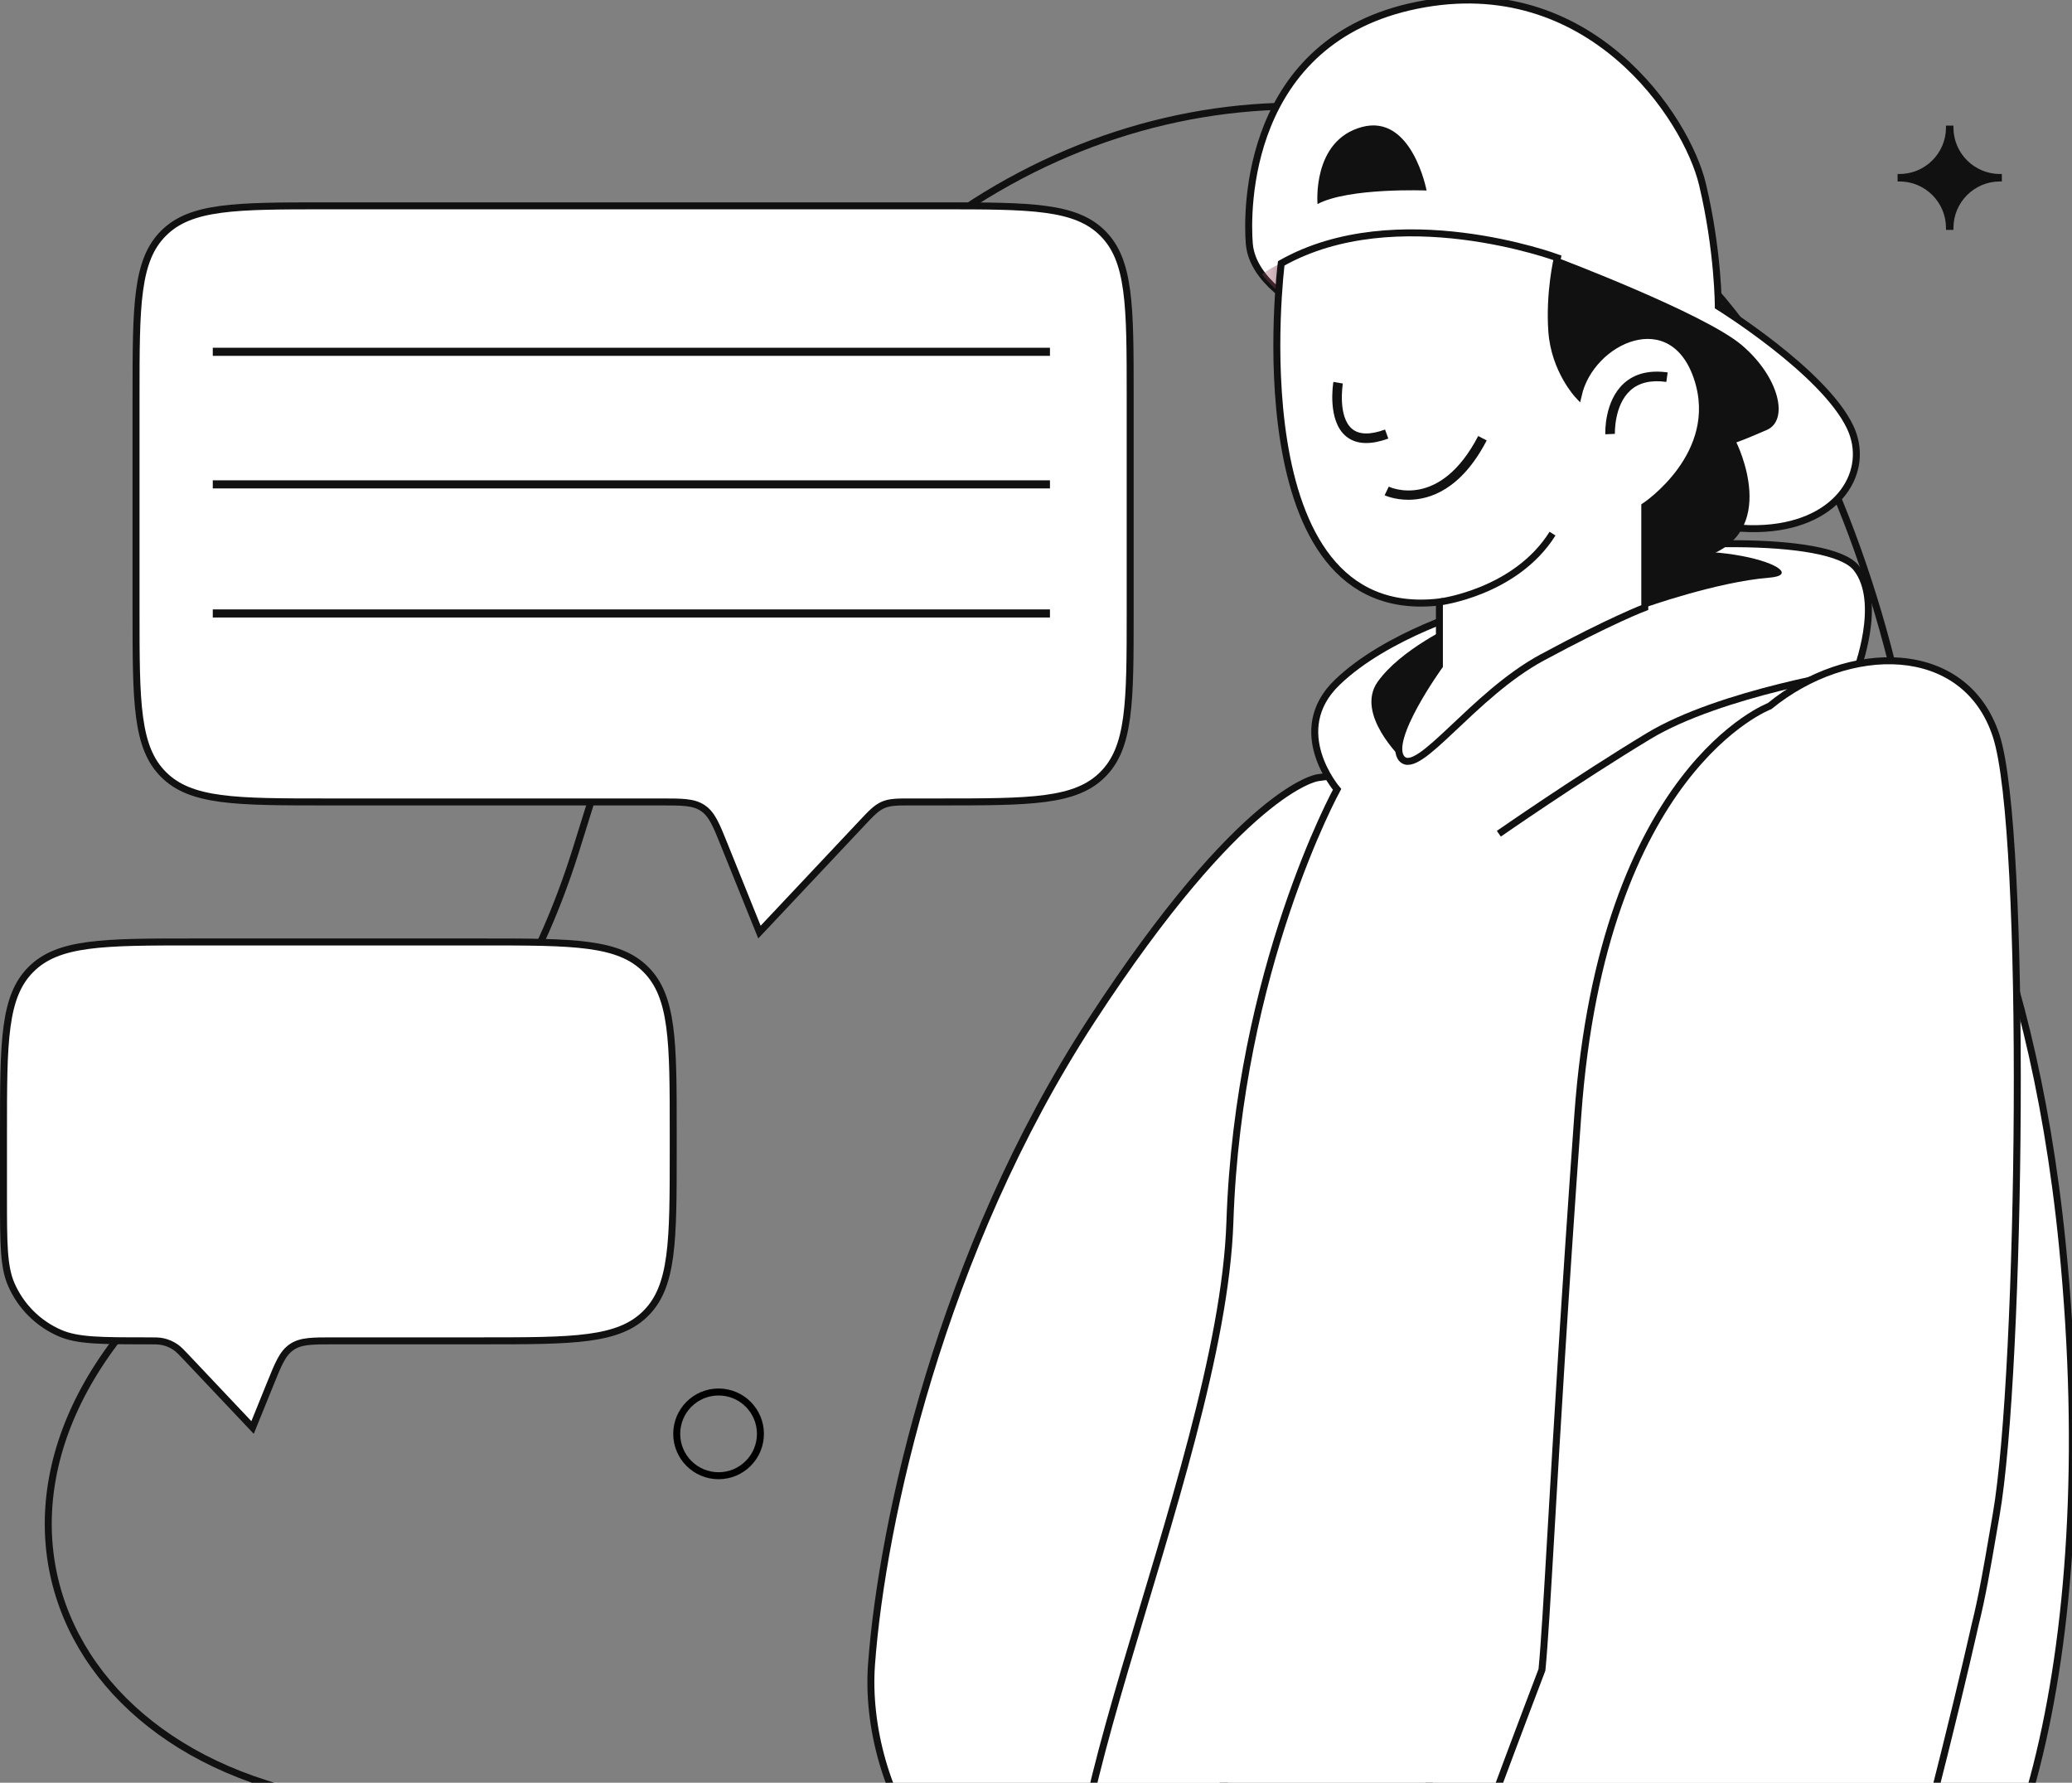 <svg width="594" height="511" viewBox="0 0 594 511" fill="none" xmlns="http://www.w3.org/2000/svg">
<rect x="0" y="0" width="594" height="511" fill="#808080" stroke="none"/>
<g clip-path="url(#clip0_422_3)">
<path d="M108.19 329.608C108.19 329.608 144.562 308.694 164.953 244.12C185.344 179.546 199.961 117.803 266.552 66.943C333.143 16.083 422.062 18.055 482.92 74.471C543.778 130.888 570.218 281.607 539.157 318.187C508.095 354.768 453.102 368.533 430.117 447.474C407.132 526.416 398.16 551.411 358.998 559.342C319.837 567.272 309.709 554.219 285.33 582.037C260.95 609.855 199.323 657.503 165.129 607.293C130.934 557.084 158.264 537.232 76.226 511.287C-5.811 485.342 -18.309 386.007 108.19 329.608Z" stroke="#111111" stroke-width="2" stroke-miterlimit="10"/>
<path d="M309.784 546.948C313.987 545.598 318.328 543.481 322.778 540.513C365.914 511.703 406.47 401.448 412.887 365.286C419.292 329.191 445.301 212.668 377.949 222.9C377.831 222.919 377.706 222.941 377.589 222.96C377.589 222.96 356.179 226.111 312.956 292.412C269.732 358.713 252.862 436.483 249.857 476.924C247.155 513.194 273.25 558.728 309.784 546.948Z" fill="white" stroke="#111111" stroke-width="2" stroke-miterlimit="10"/>
<path d="M320.366 546.287C320.366 546.287 309.089 574.332 308.164 600.587C307.238 626.842 302.465 718.734 302.465 718.734H572.173C572.173 718.734 581.721 554.878 550.692 528.803C519.664 502.728 343.04 507.502 320.366 546.287Z" fill="white" stroke="#111111" stroke-width="2" stroke-miterlimit="10"/>
<path d="M542.336 573.139C517.619 581.088 421.069 583.158 360.894 576.454C339.721 574.082 323.045 570.639 315.591 565.978C286.954 548.074 350.198 422.769 352.588 350.268C354.978 277.775 383.312 226.254 383.312 226.254C383.312 226.254 368.898 209.55 383.312 195.631C397.735 181.702 423.001 174.541 423.001 174.541C423.001 174.541 426.582 165.593 451.134 160.218C475.695 154.851 524.441 153.066 532.189 162.828C539.936 172.599 532.189 192.444 532.189 192.444C532.189 192.444 534.671 194.77 538.645 199.816C551.969 216.73 582.071 264.268 591.265 357.136C603.198 477.67 575.752 562.397 542.336 573.139Z" fill="white" stroke="#111111" stroke-width="2" stroke-miterlimit="10"/>
<path d="M437.918 182.897L471.532 174.145C471.532 174.145 492.218 166.786 507.135 165.593C522.053 164.399 488.637 151.117 455.819 162.83C423 174.543 437.918 182.897 437.918 182.897Z" fill="#111111"/>
<path d="M416.435 179.316C416.435 179.316 401.517 186.178 394.954 195.427C388.39 204.676 401.915 217.505 401.915 217.505L420.612 191.25L416.435 179.316Z" fill="#111111"/>
<path d="M532.188 192.444C532.188 192.444 493.253 198.531 472.661 210.965C452.069 223.399 429.688 238.983 429.688 238.983" stroke="#111111" stroke-width="2" stroke-miterlimit="10"/>
<path fill-rule="evenodd" clip-rule="evenodd" d="M452.321 319.649C459.482 220.299 507.309 202.398 507.309 202.398C529.727 184.045 563.308 183.602 572.258 210.889C581.209 238.177 579.419 393.044 572.258 434.216C571.932 436.089 571.616 437.935 571.304 439.753C569.688 449.172 568.202 457.84 566.222 465.734C564.875 471.752 517.069 684.277 481.774 694.866C445.972 705.606 386.899 690.39 379.739 673.384C374.102 659.998 421.583 532.357 442.047 478.636C442.757 471.413 443.536 458.046 444.697 438.117C446.273 411.065 448.554 371.924 452.321 319.649Z" fill="white"/>
<path d="M507.309 202.398L507.659 203.334L507.814 203.276L507.942 203.172L507.309 202.398ZM452.321 319.649L451.324 319.578L451.324 319.578L452.321 319.649ZM572.258 210.889L573.208 210.577L573.208 210.577L572.258 210.889ZM572.258 434.216L573.243 434.387L573.243 434.387L572.258 434.216ZM571.304 439.753L572.29 439.922L572.29 439.922L571.304 439.753ZM566.222 465.734L565.252 465.491L565.249 465.503L565.246 465.515L566.222 465.734ZM481.774 694.866L482.062 695.823L482.062 695.823L481.774 694.866ZM379.739 673.384L378.817 673.772L378.817 673.772L379.739 673.384ZM442.047 478.636L442.982 478.992L443.029 478.867L443.042 478.734L442.047 478.636ZM444.697 438.117L445.695 438.175L445.695 438.175L444.697 438.117ZM507.309 202.398C506.958 201.461 506.957 201.462 506.956 201.462C506.955 201.462 506.954 201.463 506.953 201.463C506.95 201.464 506.947 201.466 506.943 201.467C506.935 201.47 506.924 201.474 506.91 201.48C506.883 201.49 506.844 201.506 506.794 201.526C506.695 201.567 506.551 201.627 506.366 201.708C505.996 201.872 505.46 202.121 504.78 202.473C503.421 203.176 501.486 204.286 499.149 205.929C494.474 209.215 488.196 214.628 481.704 223.162C468.716 240.236 454.916 269.743 451.324 319.578L453.319 319.721C456.887 270.205 470.581 241.087 483.296 224.373C489.656 216.012 495.782 210.74 500.299 207.565C502.558 205.978 504.415 204.913 505.699 204.249C506.341 203.917 506.84 203.685 507.174 203.538C507.34 203.464 507.466 203.412 507.548 203.379C507.589 203.362 507.619 203.35 507.638 203.343C507.647 203.339 507.653 203.337 507.657 203.335C507.659 203.335 507.66 203.334 507.66 203.334C507.66 203.334 507.66 203.334 507.66 203.334C507.66 203.334 507.659 203.334 507.309 202.398ZM573.208 210.577C568.592 196.504 557.58 189.566 544.915 188.532C532.304 187.502 518.054 192.308 506.675 201.624L507.942 203.172C518.981 194.135 532.731 189.543 544.752 190.525C556.72 191.503 566.974 197.987 571.308 211.201L573.208 210.577ZM573.243 434.387C576.84 413.707 579.076 364.617 579.3 317.35C579.412 293.702 579.02 270.478 578.04 251.454C577.55 241.943 576.912 233.472 576.115 226.517C575.32 219.582 574.361 214.091 573.208 210.577L571.308 211.201C572.393 214.509 573.335 219.827 574.128 226.745C574.919 233.643 575.554 242.069 576.042 251.557C577.02 270.532 577.412 293.716 577.3 317.341C577.076 364.623 574.837 413.553 571.273 434.045L573.243 434.387ZM572.29 439.922C572.601 438.104 572.918 436.26 573.243 434.387L571.273 434.045C570.947 435.919 570.63 437.766 570.318 439.584L572.29 439.922ZM567.192 465.977C569.183 458.04 570.676 449.332 572.29 439.922L570.318 439.584C568.701 449.012 567.221 457.641 565.252 465.491L567.192 465.977ZM482.062 695.823C486.828 694.394 491.602 689.652 496.306 682.792C501.044 675.883 505.841 666.625 510.585 655.846C520.076 634.282 529.417 606.489 537.687 578.873C554.229 523.631 566.523 468.968 567.198 465.952L565.246 465.515C564.574 468.518 552.292 523.126 535.771 578.299C527.509 605.89 518.196 633.59 508.755 655.04C504.033 665.769 499.294 674.899 494.657 681.661C489.985 688.474 485.545 692.691 481.487 693.908L482.062 695.823ZM378.817 673.772C380.752 678.369 386.069 682.646 393.211 686.315C400.409 690.013 409.666 693.198 419.794 695.505C440.026 700.113 463.935 701.262 482.062 695.823L481.487 693.908C463.812 699.21 440.283 698.121 420.238 693.555C410.227 691.275 401.136 688.138 394.125 684.536C387.058 680.905 382.305 676.903 380.66 672.996L378.817 673.772ZM441.113 478.28C430.879 505.144 413.888 550.497 400.159 590.813C393.295 610.969 387.24 629.881 383.253 644.6C381.261 651.957 379.778 658.289 378.971 663.215C378.568 665.676 378.33 667.809 378.285 669.556C378.241 671.271 378.379 672.732 378.817 673.772L380.66 672.996C380.394 672.363 380.242 671.258 380.284 669.607C380.326 667.987 380.55 665.952 380.945 663.538C381.736 658.711 383.198 652.454 385.184 645.123C389.154 630.466 395.192 611.601 402.052 591.458C415.77 551.177 432.751 505.85 442.982 478.992L441.113 478.28ZM443.698 438.059C442.536 458.001 441.759 471.341 441.052 478.538L443.042 478.734C443.754 471.485 444.535 458.091 445.695 438.175L443.698 438.059ZM451.324 319.578C447.556 371.859 445.275 411.006 443.698 438.059L445.695 438.175C447.271 411.124 449.552 371.988 453.319 319.721L451.324 319.578Z" fill="#111111"/>
<path d="M506.068 151.427C500.143 151.829 493.247 151.161 485.454 149.082C476.214 146.619 464.044 141.216 451.058 134.558C421.011 119.146 386.652 96.993 374.362 88.925C371.377 86.956 369.692 85.83 369.692 85.83C369.692 85.83 365.149 83.138 361.752 78.623C359.92 76.205 358.437 73.257 358.153 69.923C357.356 60.371 356.962 11.442 406.286 1.497C455.618 -8.449 483.513 33.722 488.064 52.816C492.606 71.91 492.606 87.826 492.606 87.826C492.606 87.826 522.845 106.517 530.4 122.433C536.307 134.879 527.378 149.998 506.068 151.427Z" fill="white" stroke="#111111" stroke-width="2" stroke-miterlimit="10"/>
<path d="M377.648 87.826L374.36 88.925C371.375 86.956 369.69 85.83 369.69 85.83C369.69 85.83 365.147 83.138 361.75 78.623C363.197 77.552 365.01 76.48 367.3 75.491C379.14 70.372 377.648 87.826 377.648 87.826Z" fill="url(#paint0_linear_422_3)"/>
<path d="M427.051 75.491L446.464 73.899C446.464 73.899 488.631 89.811 499.371 98.961C510.112 108.11 512.896 120.442 506.532 123.227C500.167 126.011 497.78 126.807 497.78 126.807C497.78 126.807 510.96 153.062 488.06 159.824C465.161 166.587 456.807 159.824 456.807 159.824L427.051 75.491Z" fill="#111111"/>
<path d="M471.526 145.107V174.146C471.526 174.146 461.984 177.727 442.093 188.469C422.203 199.202 406.69 222.673 401.909 217.508C397.138 212.334 412.651 190.85 412.651 190.85V172.553C354.18 179.32 367.302 75.49 367.302 75.49C400.325 56.791 446.471 73.897 446.471 73.897C446.471 73.897 444.081 83.842 444.877 94.987C445.674 106.123 452.433 113.284 452.433 113.284C456.013 97.368 479.484 86.626 486.646 108.504C493.807 130.391 471.526 145.107 471.526 145.107Z" fill="white" stroke="#111111" stroke-width="2" stroke-miterlimit="10"/>
<path d="M460.211 124.479C460.195 124.095 459.877 115.023 465.532 109.886C468.627 107.075 472.854 106.022 478.083 106.75L477.704 109.471C473.322 108.858 469.852 109.68 467.389 111.912C462.686 116.173 462.953 124.282 462.957 124.364L460.211 124.479Z" fill="#111111"/>
<path d="M391.667 126.992C389.355 126.992 387.413 126.342 385.857 125.045C380.449 120.535 382.18 109.921 382.257 109.472L384.966 109.93C384.95 110.025 383.421 119.441 387.619 122.938C389.632 124.612 392.809 124.677 397.064 123.129L398.003 125.711C395.657 126.565 393.541 126.991 391.667 126.992Z" fill="#111111"/>
<path d="M403.756 143.254C399.73 143.254 397.008 142.001 396.941 141.968L398.126 139.49C398.719 139.769 412.795 146.097 423.765 124.984L426.203 126.251C418.848 140.407 409.822 143.254 403.756 143.254Z" fill="#111111"/>
<path d="M377.711 58.485C377.711 58.485 376.052 40.286 390.424 36.407C404.797 32.529 408.974 54.607 408.974 54.607C408.974 54.607 386.725 53.712 377.711 58.485Z" fill="#111111"/>
<path d="M412.652 172.554C412.652 172.554 434.461 169.867 445.078 152.958" stroke="#111111" stroke-width="2" stroke-miterlimit="10"/>
<path d="M93.749 59H269.251C282.42 59 292.195 59.002 299.704 60.012C307.183 61.017 312.263 63.006 316.129 66.871C319.994 70.737 321.983 75.817 322.988 83.296C323.998 90.805 324 100.58 324 113.749V175.119C324 188.287 323.998 198.063 322.988 205.571C321.983 213.051 319.994 218.131 316.129 221.996C312.263 225.861 307.183 227.85 299.704 228.856C292.195 229.865 282.42 229.867 269.251 229.867H261.281L261.035 229.867C257.313 229.867 255.138 229.867 253.183 230.712C251.227 231.557 249.737 233.141 247.187 235.852L247.018 236.032L217.718 267.176L207.618 242.127L207.596 242.072C206.479 239.301 205.61 237.146 204.721 235.49C203.815 233.801 202.847 232.547 201.486 231.629C200.125 230.71 198.6 230.281 196.695 230.072C194.827 229.867 192.503 229.867 189.516 229.867H189.456H93.749C80.581 229.867 70.805 229.865 63.296 228.856C55.817 227.85 50.737 225.861 46.871 221.996C43.006 218.131 41.017 213.051 40.012 205.571C39.002 198.063 39 188.287 39 175.119V113.749C39 100.58 39.002 90.805 40.012 83.296C41.017 75.817 43.006 70.737 46.871 66.871C50.737 63.006 55.817 61.017 63.296 60.012C70.805 59.002 80.581 59 93.749 59Z" fill="white" stroke="#111111" stroke-width="2"/>
<line x1="61" y1="100.839" x2="301" y2="100.839" stroke="#111111" stroke-width="2.323"/>
<line x1="61" y1="138.839" x2="301" y2="138.839" stroke="#111111" stroke-width="2.323"/>
<line x1="61" y1="175.839" x2="301" y2="175.839" stroke="#111111" stroke-width="2.323"/>
<path d="M138.251 270H55.749C42.581 270 32.805 270.002 25.296 271.012C17.817 272.017 12.737 274.006 8.871 277.871C5.006 281.737 3.017 286.817 2.012 294.296C1.002 301.805 1 311.58 1 324.749V342.929C1 349.717 1.001 354.756 1.286 358.764C1.57 362.761 2.134 365.656 3.222 368.164C5.936 374.415 10.923 379.402 17.174 382.115C19.682 383.204 22.576 383.767 26.574 384.052C30.581 384.337 35.62 384.337 42.409 384.337H42.537C44.466 384.337 45.591 384.337 46.663 384.568C47.973 384.85 49.216 385.386 50.321 386.144C51.225 386.765 51.997 387.582 53.323 388.985L53.41 389.078L72.407 409.182L77.515 396.57L77.538 396.514C78.657 393.749 79.528 391.599 80.418 389.946C81.325 388.261 82.293 387.011 83.653 386.094C85.013 385.178 86.535 384.75 88.438 384.542C90.303 384.337 92.624 384.337 95.606 384.337H95.666H138.251C151.42 384.337 161.195 384.335 168.704 383.326C176.183 382.32 181.263 380.331 185.129 376.466C188.994 372.601 190.983 367.521 191.988 360.041C192.998 352.533 193 342.757 193 329.588V324.749C193 311.58 192.998 301.805 191.988 294.296C190.983 286.817 188.994 281.737 185.129 277.871C181.263 274.006 176.183 272.017 168.704 271.012C161.195 270.002 151.42 270 138.251 270Z" fill="white" stroke="#111111" stroke-width="2"/>
<path fill-rule="evenodd" clip-rule="evenodd" d="M557.866 36H560.018C560.011 36.177 560.008 36.355 560.008 36.534C560.008 43.903 565.981 49.876 573.35 49.876C573.53 49.876 573.709 49.873 573.887 49.865V52.02C573.71 52.013 573.531 52.01 573.352 52.01C565.983 52.01 560.01 57.983 560.01 65.352C560.01 65.531 560.013 65.71 560.02 65.887H557.868C557.875 65.71 557.878 65.531 557.878 65.352C557.878 57.983 551.905 52.01 544.536 52.01C544.356 52.01 544.178 52.013 544 52.02V49.866C544.177 49.873 544.355 49.876 544.534 49.876C551.903 49.876 557.876 43.903 557.876 36.534C557.876 36.355 557.873 36.177 557.866 36Z" fill="#111111"/>
<path d="M206 423C212.627 423 218 417.627 218 411C218 404.373 212.627 399 206 399C199.373 399 194 404.373 194 411C194 417.627 199.373 423 206 423Z" stroke="black" stroke-width="2" stroke-miterlimit="10"/>
</g>
<defs>
<linearGradient id="paint0_linear_422_3" x1="353.937" y1="81.738" x2="387.878" y2="81.738" gradientUnits="userSpaceOnUse">
<stop stop-color="#E17090" stop-opacity="0"/>
<stop offset="0.802"/>
</linearGradient>
<clipPath id="clip0_422_3">
<rect width="594" height="511" fill="white"/>
</clipPath>
</defs>
</svg>

